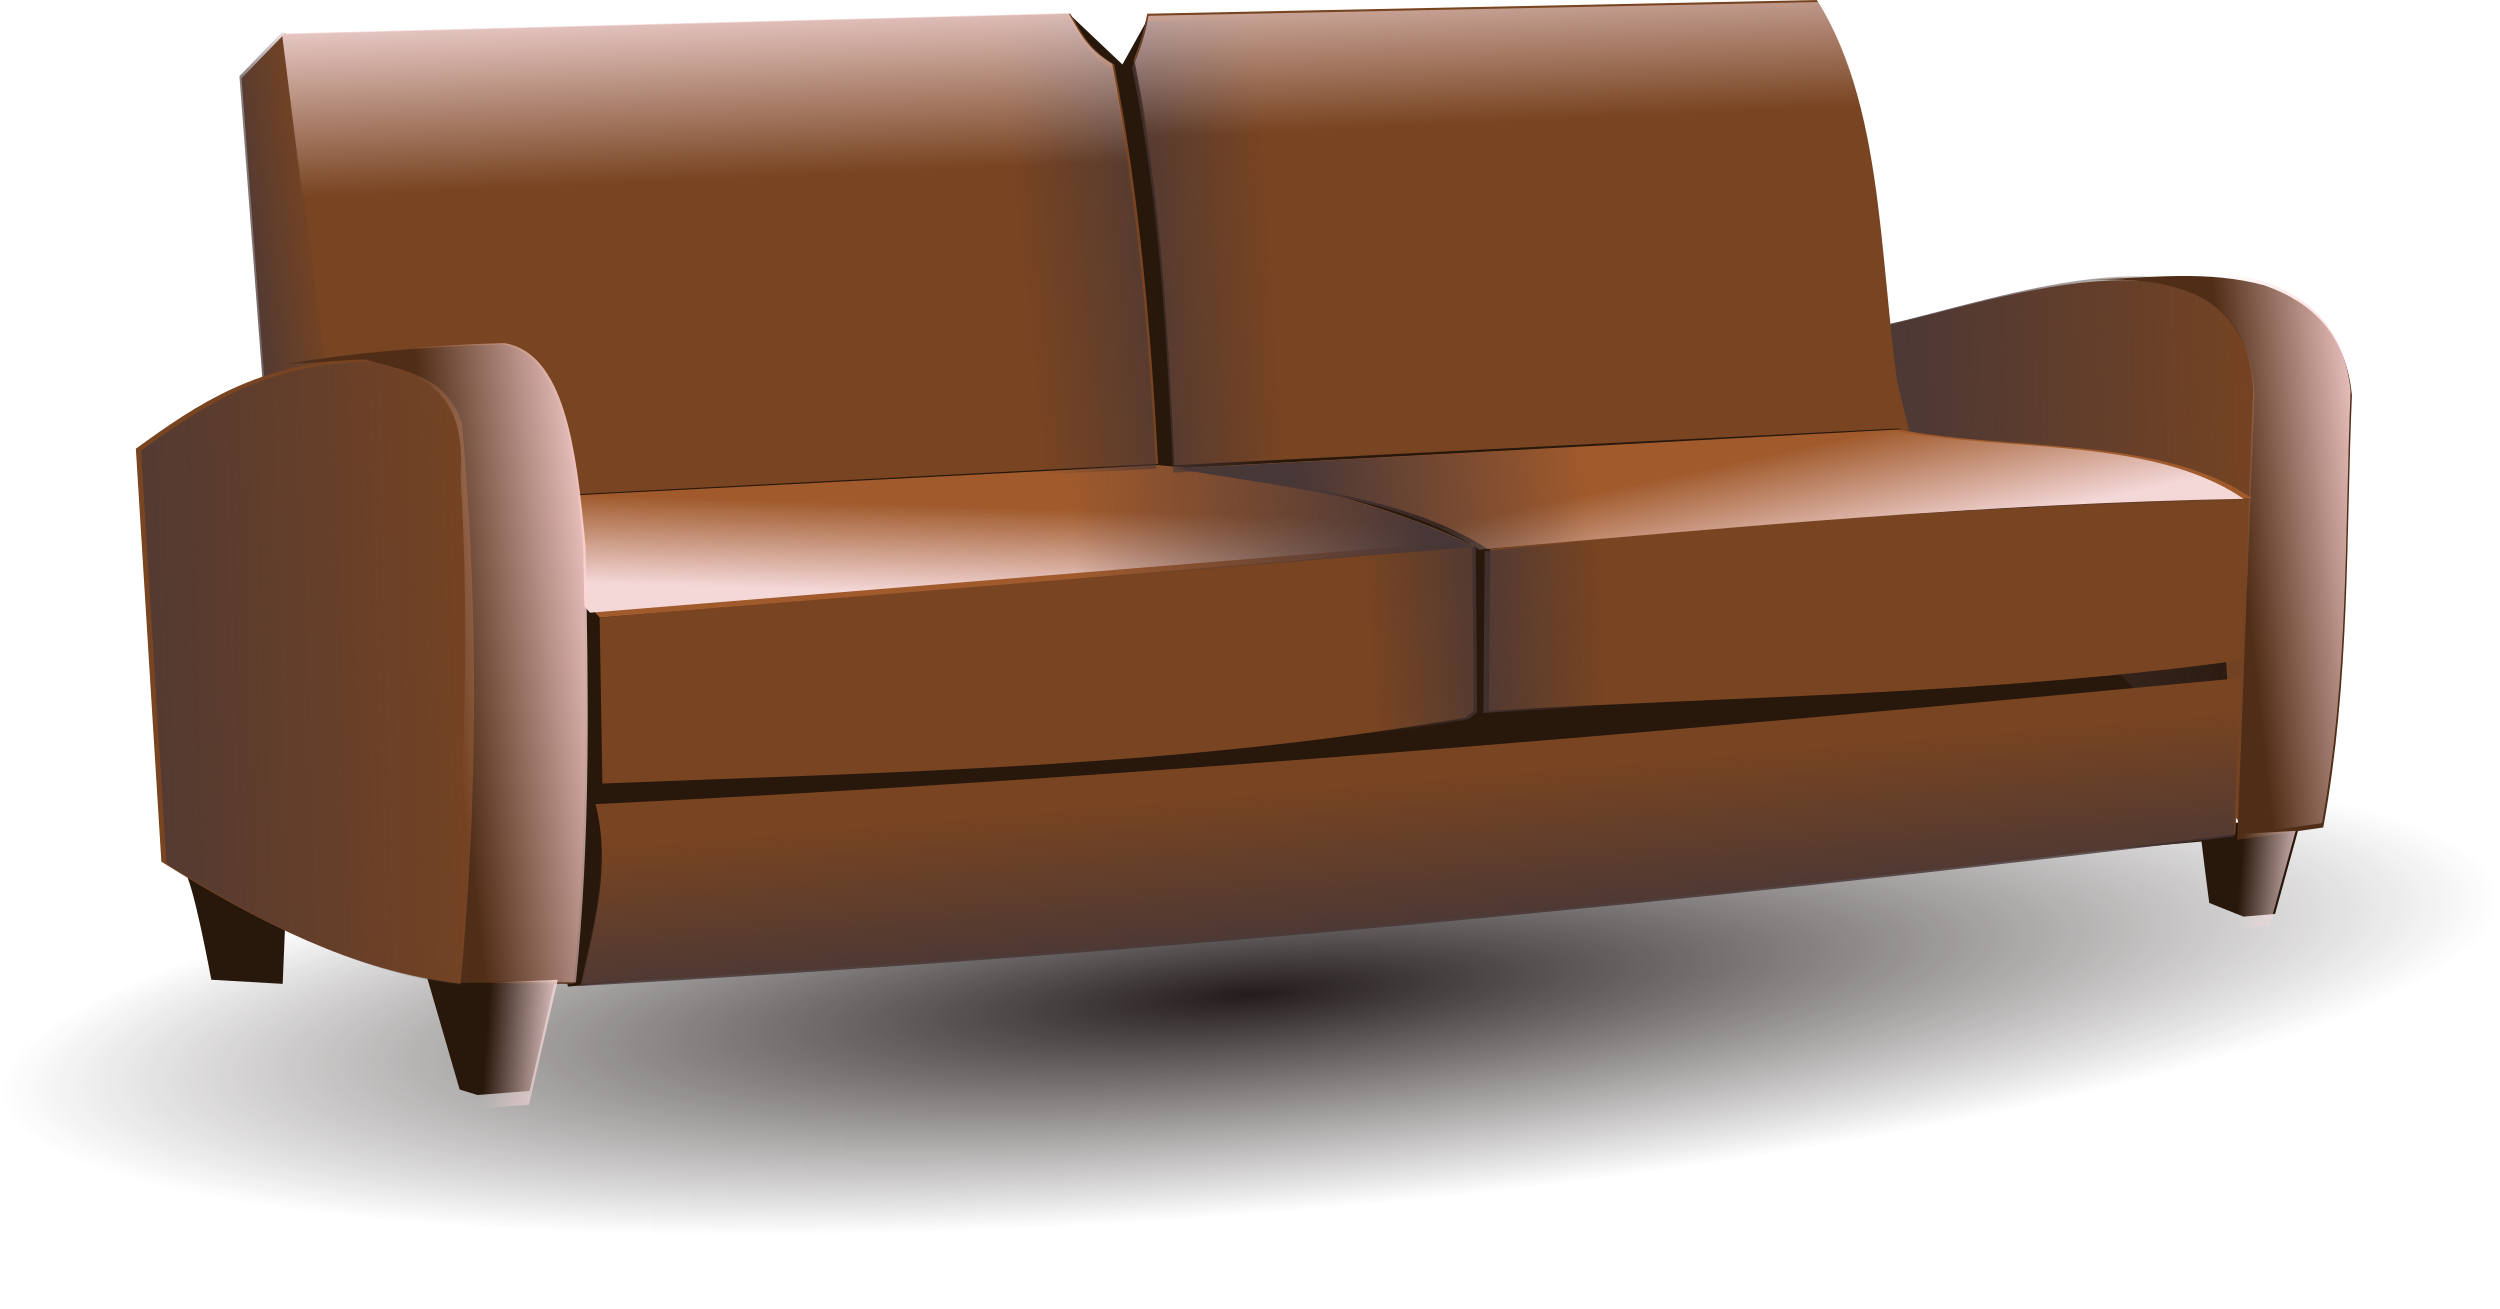 <?xml version="1.0" encoding="UTF-8" standalone="no"?>
<!-- Created with Inkscape (http://www.inkscape.org/) -->
<svg
    xmlns:inkscape="http://www.inkscape.org/namespaces/inkscape"
    xmlns:rdf="http://www.w3.org/1999/02/22-rdf-syntax-ns#"
    xmlns="http://www.w3.org/2000/svg"
    xmlns:sodipodi="http://sodipodi.sourceforge.net/DTD/sodipodi-0.dtd"
    xmlns:cc="http://creativecommons.org/ns#"
    xmlns:xlink="http://www.w3.org/1999/xlink"
    xmlns:dc="http://purl.org/dc/elements/1.1/"
    id="svg2985"
    viewBox="0 0 1049.1 549.34"
    sodipodi:docname="_svgclean2.svg"
    version="1.1"
    inkscape:version="0.48.3.1 r9886"
  >
  <defs
      id="defs2987"
    >
    <linearGradient
        id="linearGradient4299"
        inkscape:collect="always"
      >
      <stop
          id="stop4301"
          style="stop-color:#f4d7d7"
          offset="0"
      />
      <stop
          id="stop4303"
          style="stop-color:#f4d7d7;stop-opacity:0"
          offset="1"
      />
    </linearGradient
    >
    <radialGradient
        id="radialGradient4405"
        gradientUnits="userSpaceOnUse"
        cy="670.78"
        cx="538.85"
        gradientTransform="matrix(1.083 0 0 .19 -59.796 499.09)"
        r="485.77"
        inkscape:collect="always"
      >
      <stop
          id="stop4401"
          style="stop-color:#241c1c"
          offset="0"
      />
      <stop
          id="stop4403"
          style="stop-color:#241c1c;stop-opacity:0"
          offset="1"
      />
    </radialGradient
    >
    <linearGradient
        id="linearGradient4444"
        y2="688.82"
        gradientUnits="userSpaceOnUse"
        x2="802.7"
        gradientTransform="translate(-601.16,-81.767)"
        y1="691.12"
        x1="834.95"
        inkscape:collect="always"
      >
      <stop
          id="stop4355"
          style="stop-color:#f4d7d7"
          offset="0"
      />
      <stop
          id="stop4357"
          style="stop-color:#f4d7d7;stop-opacity:0"
          offset="1"
      />
    </linearGradient
    >
    <linearGradient
        id="linearGradient4447"
        y2="677.3"
        gradientUnits="userSpaceOnUse"
        x2="935.14"
        gradientTransform="translate(2.303,-138.2)"
        y1="679.6"
        x1="963.93"
        inkscape:collect="always"
      >
      <stop
          id="stop4347"
          style="stop-color:#f4d7d7"
          offset="0"
      />
      <stop
          id="stop4349"
          style="stop-color:#f4d7d7;stop-opacity:0"
          offset="1"
      />
    </linearGradient
    >
    <linearGradient
        id="linearGradient4450"
        y2="721.06"
        xlink:href="#linearGradient4299"
        gradientUnits="userSpaceOnUse"
        x2="673.72"
        gradientTransform="translate(-249.91,-491.76)"
        y1="642.75"
        x1="670.26"
        inkscape:collect="always"
    />
    <linearGradient
        id="linearGradient4453"
        y2="721.06"
        xlink:href="#linearGradient4299"
        gradientUnits="userSpaceOnUse"
        x2="673.72"
        gradientTransform="translate(-166.99,-486)"
        y1="642.75"
        x1="670.26"
        inkscape:collect="always"
    />
    <linearGradient
        id="linearGradient4456"
        y2="585.17"
        gradientUnits="userSpaceOnUse"
        x2="1264.5"
        gradientTransform="translate(-327.07,-192.33)"
        y1="578.26"
        x1="1326.7"
        inkscape:collect="always"
      >
      <stop
          id="stop4133"
          style="stop-color:#ffd5d5"
          offset="0"
      />
      <stop
          id="stop4135"
          style="stop-color:#ffd5d5;stop-opacity:0"
          offset="1"
      />
    </linearGradient
    >
    <linearGradient
        id="linearGradient4459"
        y2="611.65"
        gradientUnits="userSpaceOnUse"
        x2="1118.3"
        gradientTransform="translate(-933.99,-179.66)"
        y1="603.59"
        x1="1190.8"
        inkscape:collect="always"
      >
      <stop
          id="stop4141"
          style="stop-color:#ffd5d5"
          offset="0"
      />
      <stop
          id="stop4143"
          style="stop-color:#ffd5d5;stop-opacity:0"
          offset="1"
      />
    </linearGradient
    >
    <linearGradient
        id="linearGradient4462"
        y2="686.51"
        gradientUnits="userSpaceOnUse"
        x2="623.04"
        gradientTransform="translate(-16.123,-192.33)"
        y1="755.61"
        x1="628.8"
        inkscape:collect="always"
      >
      <stop
          id="stop4089"
          style="stop-color:#483737"
          offset="0"
      />
      <stop
          id="stop4091"
          style="stop-color:#483737;stop-opacity:0"
          offset="1"
      />
    </linearGradient
    >
    <linearGradient
        id="linearGradient4465"
        y2="718.76"
        gradientUnits="userSpaceOnUse"
        x2="568.92"
        gradientTransform="translate(-359.32,-283.31)"
        y1="724.52"
        x1="370.83"
        inkscape:collect="always"
      >
      <stop
          id="stop4037"
          style="stop-color:#483737"
          offset="0"
      />
      <stop
          id="stop4039"
          style="stop-color:#483737;stop-opacity:0"
          offset="1"
      />
    </linearGradient
    >
    <linearGradient
        id="linearGradient4468"
        y2="663.48"
        gradientUnits="userSpaceOnUse"
        x2="732.45"
        gradientTransform="translate(-160.08,-225.72)"
        y1="658.87"
        x1="792.34"
        inkscape:collect="always"
      >
      <stop
          id="stop3974"
          style="stop-color:#483737"
          offset="0"
      />
      <stop
          id="stop3976"
          style="stop-color:#483737;stop-opacity:0"
          offset="1"
      />
    </linearGradient
    >
    <linearGradient
        id="linearGradient4471"
        y2="713"
        gradientUnits="userSpaceOnUse"
        x2="893.68"
        gradientTransform="translate(-223.42,-281)"
        y1="715.3"
        x1="831.49"
        inkscape:collect="always"
      >
      <stop
          id="stop3966"
          style="stop-color:#483737"
          offset="0"
      />
      <stop
          id="stop3968"
          style="stop-color:#483737;stop-opacity:0"
          offset="1"
      />
    </linearGradient
    >
    <linearGradient
        id="linearGradient4474"
        y2="722.21"
        gradientUnits="userSpaceOnUse"
        x2="643.77"
        gradientTransform="translate(-196.93,-338.59)"
        y1="711.85"
        x1="792.34"
        inkscape:collect="always"
      >
      <stop
          id="stop3922"
          style="stop-color:#483737"
          offset="0"
      />
      <stop
          id="stop3924"
          style="stop-color:#483737;stop-opacity:0"
          offset="1"
      />
    </linearGradient
    >
    <linearGradient
        id="linearGradient4477"
        y2="609.35"
        gradientUnits="userSpaceOnUse"
        x2="1092.9"
        gradientTransform="translate(-429.57,-239.54)"
        y1="620.87"
        x1="972"
        inkscape:collect="always"
      >
      <stop
          id="stop3914"
          style="stop-color:#483737"
          offset="0"
      />
      <stop
          id="stop3916"
          style="stop-color:#483737;stop-opacity:0"
          offset="1"
      />
    </linearGradient
    >
    <linearGradient
        id="linearGradient4480"
        y2="675"
        gradientUnits="userSpaceOnUse"
        x2="844.16"
        gradientTransform="translate(-82.919,-320.16)"
        y1="722.21"
        x1="854.53"
        inkscape:collect="always"
      >
      <stop
          id="stop4225"
          style="stop-color:#f4d7d7"
          offset="0"
      />
      <stop
          id="stop4227"
          style="stop-color:#f4d7d7;stop-opacity:0"
          offset="1"
      />
    </linearGradient
    >
    <linearGradient
        id="linearGradient4483"
        y2="662.33"
        gradientUnits="userSpaceOnUse"
        x2="818.83"
        gradientTransform="translate(-393.87,-396.17)"
        y1="654.27"
        x1="893.68"
        inkscape:collect="always"
      >
      <stop
          id="stop3870"
          style="stop-color:#483737"
          offset="0"
      />
      <stop
          id="stop3872"
          style="stop-color:#483737;stop-opacity:0"
          offset="1"
      />
    </linearGradient
    >
    <linearGradient
        id="linearGradient4486"
        y2="662.33"
        gradientUnits="userSpaceOnUse"
        x2="1057.2"
        gradientTransform="translate(-526.31,-391.56)"
        y1="666.93"
        x1="986.97"
        inkscape:collect="always"
      >
      <stop
          id="stop3862"
          style="stop-color:#483737"
          offset="0"
      />
      <stop
          id="stop3864"
          style="stop-color:#483737;stop-opacity:0"
          offset="1"
      />
    </linearGradient
    >
    <linearGradient
        id="linearGradient4493"
        y2="698.03"
        gradientUnits="userSpaceOnUse"
        x2="566.61"
        gradientTransform="translate(-430.72,-397.32)"
        y1="702.63"
        x1="527.46"
        inkscape:collect="always"
      >
      <stop
          id="stop4011"
          style="stop-color:#483737"
          offset="0"
      />
      <stop
          id="stop4013"
          style="stop-color:#483737;stop-opacity:0"
          offset="1"
      />
    </linearGradient
    >
    <linearGradient
        id="linearGradient4497"
        y2="709.54"
        gradientUnits="userSpaceOnUse"
        x2="487.15"
        gradientTransform="translate(-48.369,-327.07)"
        y1="746.4"
        x1="486"
        inkscape:collect="always"
      >
      <stop
          id="stop4217"
          style="stop-color:#f4d7d7"
          offset="0"
      />
      <stop
          id="stop4219"
          style="stop-color:#f4d7d7;stop-opacity:0"
          offset="1"
      />
    </linearGradient
    >
    <linearGradient
        id="linearGradient4504"
        y2="653.11"
        gradientUnits="userSpaceOnUse"
        x2="914.41"
        gradientTransform="matrix(1 0 0 .998 40.308 -312.84)"
        y1="656.57"
        x1="737.06"
        inkscape:collect="always"
      >
      <stop
          id="stop4063"
          style="stop-color:#483737"
          offset="0"
      />
      <stop
          id="stop4065"
          style="stop-color:#483737;stop-opacity:0"
          offset="1"
      />
    </linearGradient
    >
  </defs
  >
  <sodipodi:namedview
      id="namedview2989"
      bordercolor="#666666"
      inkscape:pageshadow="2"
      inkscape:window-y="0"
      pagecolor="#ffffff"
      inkscape:window-maximized="0"
      inkscape:zoom="0.86831672"
      inkscape:window-x="0"
      inkscape:window-height="645"
      showgrid="false"
      borderopacity="1.0"
      inkscape:current-layer="layer1"
      inkscape:cx="469.46235"
      inkscape:cy="-70.619389"
      inkscape:window-width="674"
      inkscape:pageopacity="0.0"
      inkscape:document-units="mm"
  />
  <g
      id="layer1"
      inkscape:label="Layer 1"
      inkscape:groupmode="layer"
      transform="translate(2.303 -168.84)"
    >
    <g
        id="g4550"
      >
      <g
          id="g4513"
        >
        <rect
            id="rect4397"
            style="fill:url(#radialGradient4405)"
            transform="matrix(.997 -.077 0 1 0 0)"
            ry="8.524"
            height="184.42"
            width="1052.2"
            y="534.21"
            x="-2.31"
        />
        <path
            id="path3050"
            inkscape:connector-curvature="0"
            sodipodi:nodetypes="ccccc"
            style="fill:#784421"
            d="m783.12 307.04c47.192-10.234 148.24-49.085 162.96 17.275l-7.48 190.6-142.81-156.05z"
        />
        <path
            id="path3030"
            style="fill:#28170b"
            inkscape:connector-curvature="0"
            d="m74.857 534.49c3.455 1.728 11.517 45.49 11.517 45.49l29.943 1.728 1.152-27.64z"
        />
        <path
            id="path3032"
            style="fill:#28170b"
            inkscape:connector-curvature="0"
            d="m176.2 576.53 14.396 49.521 7.486 2.303 21.881-1.728 12.092-52.4z"
        />
        <path
            id="path3054"
            style="fill:#28170b"
            inkscape:connector-curvature="0"
            d="m920.75 514.92c0.576 6.334 4.031 32.822 4.031 32.822l14.396 5.758 13.244-1.152 10.941-39.732z"
        />
        <path
            id="path3024"
            inkscape:connector-curvature="0"
            sodipodi:nodetypes="cccccccc"
            style="fill:#28170b"
            d="m936.29 520.67-5.758-96.739-450.3-248.76-11.517 20.73-21.881-20.73-329.37 9.213 118.62 398.47z"
        />
        <path
            id="path3036"
            inkscape:connector-curvature="0"
            sodipodi:nodetypes="cccccc"
            style="fill:#784421"
            d="m250.48 497.64c120.73-4.824 241.46-6.683 362.2-27.64l3.455-2.879-0.576-69.675-366.23 30.519z"
        />
        <path
            id="path3040"
            inkscape:connector-curvature="0"
            sodipodi:nodetypes="ccccc"
            style="fill:#a05a2c"
            d="m616.13 398.02c-37.85-18.4-82.3-29.39-132.44-33.97l-278.7 14.396 44.339 49.521z"
        />
        <path
            id="path3050-7"
            inkscape:connector-curvature="0"
            sodipodi:nodetypes="ccccc"
            style="fill:url(#linearGradient4504)"
            d="m788.02 305.36c47.192-10.215 148.24-48.992 162.96 17.242l-7.486 190.24-142.81-155.75z"
        />
        <path
            id="path3044"
            inkscape:connector-curvature="0"
            sodipodi:nodetypes="cccccc"
            style="fill:#784421"
            d="m796.94 348.5c-11.36-60.47-6.39-131.45-36.85-179.66l-281 5.758c-1.111 6.526-3.113 13.052-5.758 19.578 11.799 57.63 14.451 113.74 17.275 169.87z"
        />
        <path
            id="path3046"
            inkscape:connector-curvature="0"
            sodipodi:nodetypes="cccccc"
            style="fill:#784421"
            d="m446.84 174.6c4.549 7.102 6.688 14.204 18.426 21.306 10.657 55.855 15.391 111.71 18.426 167.57l-342.04 17.84-24.76-198.08z"
        />
        <path
            id="path3048"
            style="fill:#784421"
            inkscape:connector-curvature="0"
            d="m117.47 182.66-18.426 19.002 13.244 174.48 29.943 5.182z"
        />
        <path
            id="path3052"
            inkscape:connector-curvature="0"
            sodipodi:nodetypes="ccccccc"
            style="fill:#502d16"
            d="m936.57 521.25 36.068-5.182c11.308-61.641 9.526-122.56 12.023-181.39-2.547-25.467-16.526-38.987-36.669-46.066-24.246-6.624-48.348-3.089-72.594-2.447 32.175-0.607 65.658 3.673 68.386 47.938z"
        />
        <path
            id="path3040-9-0"
            inkscape:connector-curvature="0"
            sodipodi:nodetypes="ccccc"
            style="fill:url(#linearGradient4497)"
            d="m612.1 396.01c-37.85-18.41-82.3-29.39-132.44-33.98l-278.7 14.4 44.34 49.52z"
        />
        <path
            id="path3028"
            inkscape:connector-curvature="0"
            sodipodi:nodetypes="cccccccc"
            style="fill:#502d16"
            d="m185.99 581.14 52.4 0.576c6.232-61.038 5.329-122.08 4.031-183.11-3.715-41.996-9.124-80.967-33.974-85.222-36.64 1.013-65.452 3.983-89.829 8.062 15.069 0.243 28.256-4.218 46.066 2.879 24.815 9.386 26.2 27.041 25.336 45.49 4.365 71.394 0.686 141.45-4.031 211.33z"
        />
        <path
            id="path3048-4"
            style="fill:url(#linearGradient4493)"
            inkscape:connector-curvature="0"
            d="m116.6 181.8-18.426 19.002 13.244 174.48 29.943 5.182z"
        />
        <path
            id="path3026"
            inkscape:connector-curvature="0"
            sodipodi:nodetypes="cccccc"
            style="fill:#784421"
            d="m190.99 581.71c7.218-77.558 7.659-155.84 0.595-234.94-6.763-20.953-24.659-22.158-40.47-27.064-44.38 0.631-70.673 18.762-96.413 37.429l10.713 173.32c39.973 24.987 80.882 46.05 125.57 51.249z"
        />
        <path
            id="path3038"
            inkscape:connector-curvature="0"
            sodipodi:nodetypes="ccccc"
            style="fill:#784421"
            d="m623.04 399.17-0.576 67.948c105.53-6.176 211.97-6.885 316.13-21.306l2.879-66.796c-107.08 1.086-212.87 9.966-318.43 20.154z"
        />
        <path
            id="path3042"
            inkscape:connector-curvature="0"
            sodipodi:nodetypes="ccccc"
            style="fill:#a05a2c"
            d="m621.89 399.17c106.45-9.398 212.8-19.344 320.74-21.306-38.45-26.204-98.872-19.449-148.56-28.791l-299.43 16.123c44.817 7.899 92.57 11.604 127.26 33.974z"
        />
        <path
            id="path3034"
            inkscape:connector-curvature="0"
            sodipodi:nodetypes="ccccc"
            style="fill:#784421"
            d="m241.85 581.71c232.07-13.09 463.33-34.321 693.87-62.765l2.879-65.644c-230.33 21.762-460.66 41.843-690.99 52.976 6.58 26.207-0.569 50.698-5.758 75.433z"
        />
        <path
            id="path3044-3"
            inkscape:connector-curvature="0"
            sodipodi:nodetypes="cccccc"
            style="fill:url(#linearGradient4486)"
            d="m796.37 351.67c-11.37-60.47-6.39-131.46-36.85-179.66l-281 5.758c-1.111 6.526-3.113 13.052-5.758 19.578 11.799 57.63 14.451 113.74 17.275 169.87z"
        />
        <path
            id="path3046-2"
            inkscape:connector-curvature="0"
            sodipodi:nodetypes="cccccc"
            style="fill:url(#linearGradient4483)"
            d="m445.98 176.62c4.549 7.102 6.688 14.204 18.426 21.306 10.657 55.855 15.391 111.71 18.426 167.57l-342.04 17.84-24.76-198.09z"
        />
        <path
            id="path3042-3-8"
            inkscape:connector-curvature="0"
            sodipodi:nodetypes="ccccc"
            style="fill:url(#linearGradient4480)"
            d="m618.44 399.46c106.45-9.398 212.8-19.344 320.74-21.306-38.45-26.204-98.872-19.449-148.56-28.791l-299.43 16.123c44.817 7.899 92.57 11.604 127.26 33.974z"
        />
        <path
            id="path3042-3"
            inkscape:connector-curvature="0"
            sodipodi:nodetypes="ccccc"
            style="fill:url(#linearGradient4477)"
            d="m618.44 399.46c106.45-9.398 212.8-19.344 320.74-21.306-38.45-26.204-98.872-19.449-148.56-28.791l-299.43 16.123c44.817 7.899 92.57 11.604 127.26 33.974z"
        />
        <path
            id="path3040-9"
            inkscape:connector-curvature="0"
            sodipodi:nodetypes="ccccc"
            style="fill:url(#linearGradient4474)"
            d="m616.71 398.31c-37.85-18.4-82.3-29.39-132.44-33.97l-278.7 14.396 44.339 49.521z"
        />
        <path
            id="path3038-7"
            inkscape:connector-curvature="0"
            sodipodi:nodetypes="ccccc"
            style="fill:url(#linearGradient4471)"
            d="m620.74 400.04-0.576 67.948c105.54-6.18 211.98-6.89 316.13-21.31l2.879-66.796c-107.08 1.086-212.87 9.966-318.43 20.154z"
        />
        <path
            id="path3036-6"
            inkscape:connector-curvature="0"
            sodipodi:nodetypes="cccccc"
            style="fill:url(#linearGradient4468)"
            d="m251.92 498.22c120.73-4.824 241.46-6.683 362.2-27.64l3.455-2.879-0.576-69.675-366.23 30.519z"
        />
        <path
            id="path3026-3"
            inkscape:connector-curvature="0"
            sodipodi:nodetypes="cccccc"
            style="fill:url(#linearGradient4465)"
            d="m193.15 582.58c7.218-77.558 7.659-155.84 0.595-234.94-6.763-20.953-24.659-22.158-40.47-27.064-44.38 0.631-70.673 18.762-96.413 37.429l10.713 173.32c39.973 24.987 80.882 46.05 125.57 51.249z"
        />
        <path
            id="path3034-9"
            inkscape:connector-curvature="0"
            sodipodi:nodetypes="ccccc"
            style="fill:url(#linearGradient4462)"
            d="m241.27 582.58c232.07-13.09 463.33-34.32 693.87-62.76l2.879-65.644c-230.33 21.762-460.66 41.843-690.99 52.976 6.58 26.207-0.569 50.698-5.758 75.433z"
        />
        <path
            id="path3028-8"
            inkscape:connector-curvature="0"
            sodipodi:nodetypes="cccccccc"
            style="fill:url(#linearGradient4459)"
            d="m186.96 580.56 52.4 0.576c6.232-61.038 5.329-122.08 4.031-183.11-3.715-41.996-9.124-80.967-33.974-85.222-36.64 1.013-65.452 3.983-89.829 8.062 15.069 0.243 28.256-4.218 46.066 2.879 24.815 9.386 26.2 27.041 25.336 45.49 4.365 71.394 0.686 141.45-4.031 211.33z"
        />
        <path
            id="path3052-3"
            inkscape:connector-curvature="0"
            sodipodi:nodetypes="ccccccc"
            style="fill:url(#linearGradient4456)"
            d="m936 519.45 36.068-5.182c11.308-61.641 9.526-122.56 12.023-181.39-2.547-25.467-16.526-38.987-36.669-46.066-24.246-6.624-49.212-0.93-73.457-0.288 32.175-0.607 66.522 1.514 69.25 45.778z"
        />
        <path
            id="path3046-2-1"
            inkscape:connector-curvature="0"
            sodipodi:nodetypes="cccccc"
            style="fill:url(#linearGradient4453)"
            d="m445.98 174.31c4.549 7.102 6.688 14.204 18.426 21.306 10.657 55.855 15.391 111.71 18.426 167.57l-342.04 17.85-24.76-198.09z"
        />
        <path
            id="path3044-3-2"
            inkscape:connector-curvature="0"
            sodipodi:nodetypes="cccccc"
            style="fill:url(#linearGradient4450)"
            d="m797.52 349.37c-11.37-60.47-6.39-131.46-36.85-179.66l-281 5.758c-1.111 6.526-3.113 13.052-5.758 19.578 11.799 57.63 14.451 113.74 17.275 169.87z"
        />
        <path
            id="path3054-1"
            style="fill:url(#linearGradient4447)"
            inkscape:connector-curvature="0"
            d="m918.44 519.81c0.576 6.334 4.031 32.822 4.031 32.822l14.396 5.758 13.244-1.152 10.941-39.732z"
        />
        <path
            id="path3032-7"
            style="fill:url(#linearGradient4444)"
            inkscape:connector-curvature="0"
            d="m175.92 582.29 14.396 49.521 7.486 2.303 21.881-1.728 12.092-52.4z"
        />
      </g
      >
    </g
    >
  </g
  >
</svg
>
